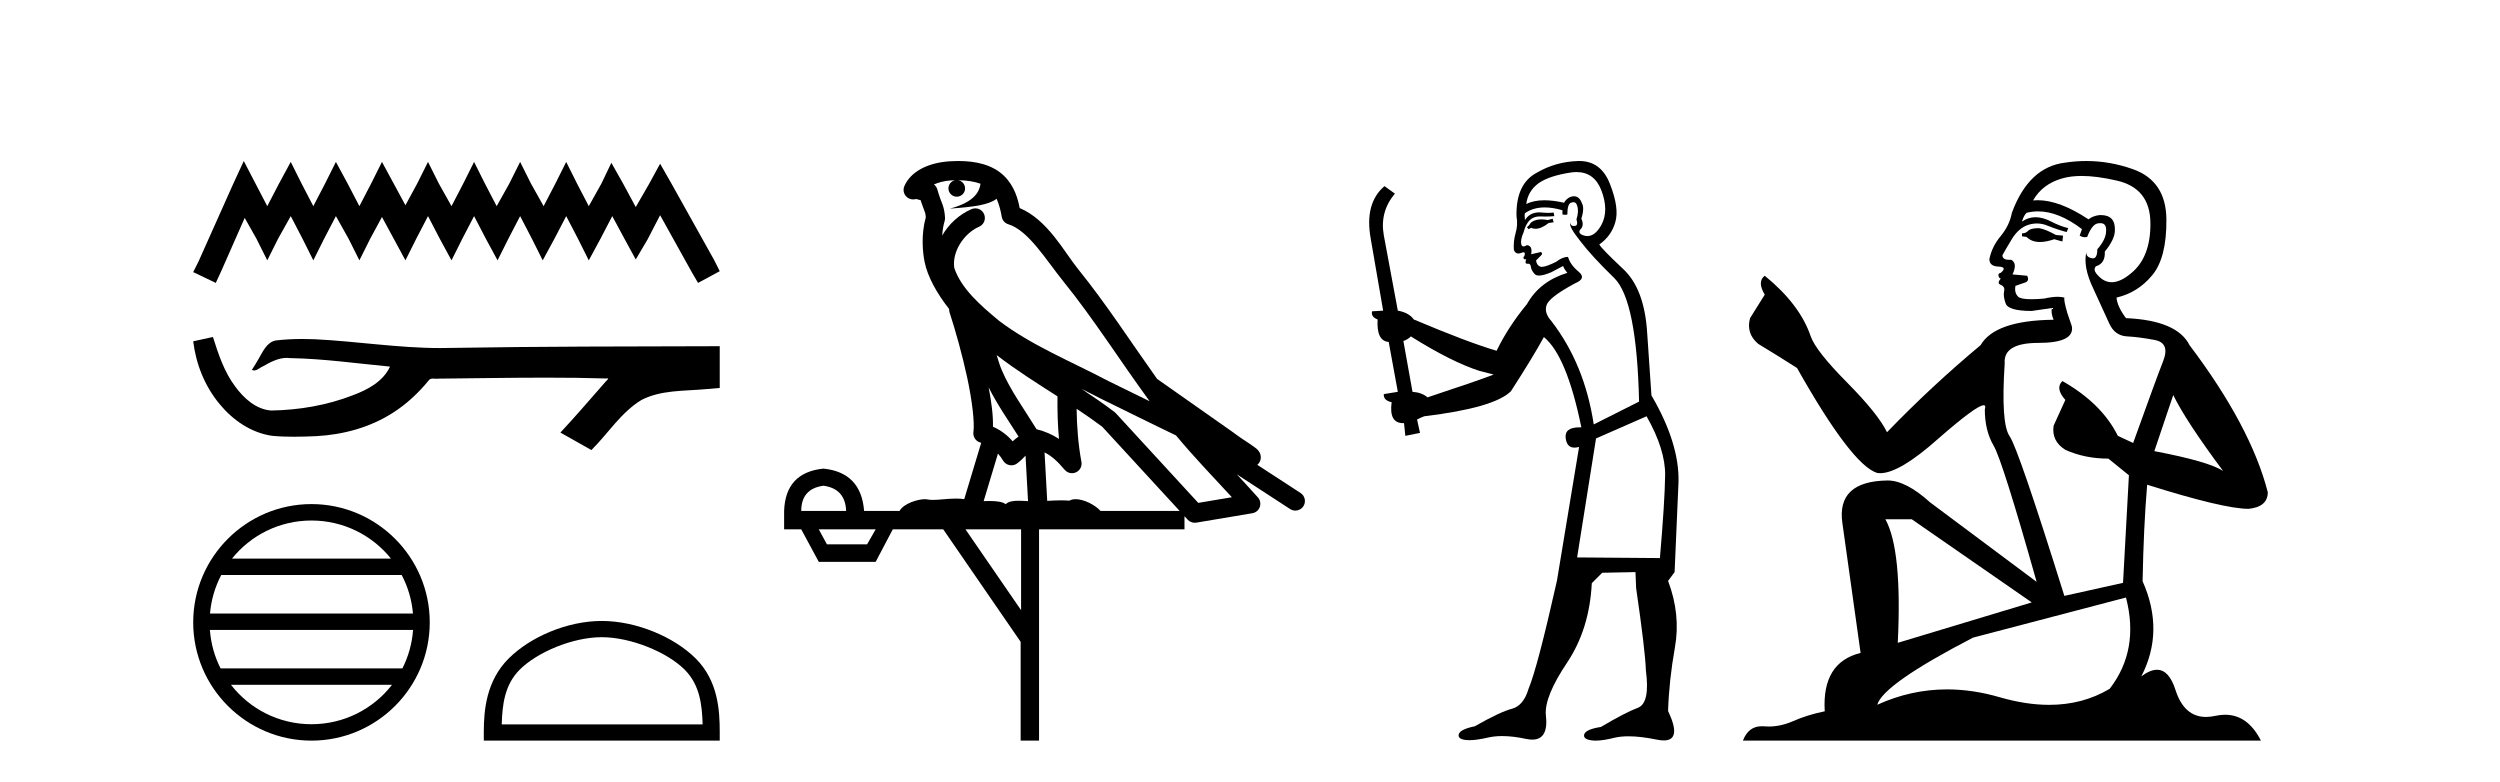 <?xml version='1.0' encoding='UTF-8' standalone='yes'?><svg xmlns='http://www.w3.org/2000/svg' xmlns:xlink='http://www.w3.org/1999/xlink' width='131.0' height='41.0' ><path d='M 12.774 8.437 L 12.206 9.667 L 10.408 13.69 L 10.124 14.258 L 11.307 14.825 L 11.591 14.21 L 12.822 11.418 L 13.437 12.507 L 14.005 13.642 L 14.573 12.507 L 15.235 11.324 L 15.85 12.507 L 16.418 13.642 L 16.986 12.507 L 17.601 11.324 L 18.264 12.507 L 18.832 13.642 L 19.4 12.507 L 20.015 11.371 L 20.63 12.507 L 21.245 13.642 L 21.813 12.507 L 22.428 11.324 L 23.043 12.507 L 23.659 13.642 L 24.227 12.507 L 24.842 11.324 L 25.457 12.507 L 26.072 13.642 L 26.64 12.507 L 27.255 11.324 L 27.87 12.507 L 28.438 13.642 L 29.054 12.507 L 29.669 11.324 L 30.284 12.507 L 30.852 13.642 L 31.467 12.507 L 32.082 11.324 L 32.745 12.554 L 33.313 13.595 L 33.928 12.554 L 34.59 11.276 L 36.247 14.258 L 36.578 14.825 L 37.714 14.21 L 37.43 13.642 L 35.158 9.573 L 34.59 8.579 L 34.022 9.62 L 33.313 10.85 L 32.65 9.62 L 32.035 8.531 L 31.514 9.62 L 30.852 10.803 L 30.237 9.62 L 29.669 8.484 L 29.101 9.62 L 28.486 10.803 L 27.823 9.62 L 27.255 8.484 L 26.687 9.62 L 26.025 10.803 L 25.41 9.62 L 24.842 8.484 L 24.274 9.62 L 23.659 10.803 L 22.996 9.62 L 22.428 8.484 L 21.86 9.62 L 21.245 10.756 L 20.63 9.62 L 20.015 8.484 L 19.447 9.62 L 18.832 10.803 L 18.216 9.62 L 17.601 8.484 L 17.033 9.62 L 16.418 10.803 L 15.803 9.62 L 15.235 8.484 L 14.62 9.62 L 14.005 10.803 L 13.389 9.62 L 12.774 8.437 Z' style='fill:#000000;stroke:none' /><path d='M 11.158 17.657 L 11.135 17.663 C 10.798 17.738 10.461 17.811 10.124 17.884 C 10.268 19.08 10.733 20.242 11.506 21.171 C 12.197 22.014 13.166 22.684 14.262 22.837 C 14.637 22.873 15.013 22.885 15.39 22.885 C 15.779 22.885 16.167 22.872 16.555 22.855 C 17.981 22.781 19.407 22.396 20.612 21.614 C 21.33 21.155 21.954 20.561 22.491 19.902 C 22.546 19.85 22.614 19.838 22.687 19.838 C 22.752 19.838 22.82 19.848 22.886 19.848 C 22.914 19.848 22.941 19.846 22.967 19.841 C 24.845 19.824 26.723 19.789 28.601 19.789 C 29.667 19.789 30.733 19.8 31.799 19.833 C 31.818 19.828 31.832 19.826 31.843 19.826 C 31.94 19.826 31.728 19.988 31.696 20.043 C 30.922 20.921 30.165 21.813 29.365 22.666 C 29.906 22.972 30.447 23.278 30.988 23.583 C 31.869 22.713 32.538 21.607 33.617 20.956 C 34.635 20.435 35.81 20.495 36.918 20.397 C 37.183 20.374 37.449 20.352 37.714 20.328 C 37.714 19.599 37.714 18.87 37.714 18.141 C 33.01 18.153 28.306 18.152 23.603 18.231 C 23.426 18.236 23.25 18.238 23.074 18.238 C 20.866 18.238 18.675 17.881 16.471 17.775 C 16.259 17.768 16.046 17.763 15.834 17.763 C 15.362 17.763 14.89 17.786 14.423 17.844 C 13.958 17.957 13.767 18.446 13.544 18.815 C 13.435 19.008 13.318 19.196 13.197 19.382 C 13.24 19.403 13.281 19.412 13.32 19.412 C 13.491 19.412 13.639 19.246 13.797 19.186 C 14.174 18.971 14.586 18.753 15.027 18.753 C 15.087 18.753 15.148 18.757 15.208 18.766 C 16.959 18.795 18.695 19.046 20.436 19.21 C 20.078 19.99 19.271 20.418 18.504 20.706 C 17.139 21.238 15.67 21.488 14.208 21.511 C 13.413 21.452 12.777 20.87 12.327 20.256 C 11.75 19.488 11.444 18.564 11.158 17.657 Z' style='fill:#000000;stroke:none' /><path d='M 16.321 27.275 C 18.007 27.275 19.508 28.053 20.486 29.27 L 12.157 29.27 C 13.135 28.053 14.636 27.275 16.321 27.275 ZM 21.049 30.13 C 21.371 30.742 21.577 31.424 21.639 32.148 L 11.004 32.148 C 11.066 31.424 11.272 30.742 11.594 30.13 ZM 21.645 33.008 C 21.592 33.73 21.396 34.412 21.085 35.025 L 11.558 35.025 C 11.247 34.412 11.051 33.73 10.999 33.008 ZM 20.54 35.885 C 19.564 37.142 18.038 37.949 16.321 37.949 C 14.605 37.949 13.079 37.142 12.104 35.885 ZM 16.321 26.414 C 12.905 26.414 10.124 29.196 10.124 32.612 C 10.124 36.028 12.905 38.809 16.321 38.809 C 19.738 38.809 22.519 36.028 22.519 32.612 C 22.519 29.196 19.738 26.414 16.321 26.414 Z' style='fill:#000000;stroke:none' /><path d='M 31.532 33.389 C 33.053 33.389 34.956 34.17 35.877 35.091 C 36.683 35.897 36.788 36.966 36.818 37.958 L 26.291 37.958 C 26.321 36.966 26.426 35.897 27.232 35.091 C 28.153 34.17 30.012 33.389 31.532 33.389 ZM 31.532 32.538 C 29.728 32.538 27.787 33.372 26.65 34.509 C 25.483 35.676 25.351 37.212 25.351 38.361 L 25.351 38.809 L 37.714 38.809 L 37.714 38.361 C 37.714 37.212 37.626 35.676 36.459 34.509 C 35.322 33.372 33.336 32.538 31.532 32.538 Z' style='fill:#000000;stroke:none' /><path d='M 50.212 9.444 C 50.666 9.448 51.064 9.513 51.38 9.628 C 51.327 10.005 51.095 10.588 49.772 10.932 C 51.003 10.843 51.807 10.742 52.223 10.414 C 52.373 10.752 52.454 11.134 52.49 11.353 C 52.52 11.541 52.655 11.696 52.838 11.752 C 53.892 12.075 54.818 13.629 55.707 14.728 C 57.309 16.707 58.695 18.912 60.242 21.026 C 59.528 20.676 58.815 20.326 58.098 19.976 C 56.105 18.928 54.058 18.102 52.351 16.81 C 51.357 15.983 50.373 15.129 50.004 14.04 C 49.876 13.201 50.504 12.229 51.299 11.883 C 51.516 11.792 51.641 11.563 51.599 11.332 C 51.558 11.1 51.362 10.928 51.127 10.918 C 51.12 10.918 51.112 10.918 51.105 10.918 C 51.034 10.918 50.963 10.933 50.897 10.963 C 50.262 11.24 49.718 11.735 49.372 12.342 C 49.389 12.085 49.426 11.822 49.498 11.585 C 49.516 11.529 49.523 11.47 49.52 11.411 C 49.503 11.099 49.45 10.882 49.381 10.698 C 49.312 10.514 49.238 10.35 49.115 9.924 C 49.085 9.821 49.024 9.73 48.939 9.665 C 49.175 9.561 49.471 9.477 49.829 9.454 C 49.901 9.449 49.969 9.449 50.039 9.447 L 50.039 9.447 C 49.844 9.49 49.698 9.664 49.698 9.872 C 49.698 10.112 49.894 10.307 50.134 10.307 C 50.375 10.307 50.57 10.112 50.57 9.872 C 50.57 9.658 50.416 9.481 50.212 9.444 ZM 52.226 18.609 C 53.248 19.396 54.341 20.083 55.412 20.769 C 55.404 21.509 55.422 22.253 55.491 22.999 C 55.142 22.771 54.759 22.6 54.315 22.492 C 53.655 21.42 52.931 20.432 52.489 19.384 C 52.397 19.167 52.311 18.896 52.226 18.609 ZM 51.806 20.299 C 52.267 21.223 52.855 22.054 53.373 22.877 C 53.274 22.944 53.184 23.014 53.112 23.082 C 53.094 23.099 53.083 23.111 53.066 23.128 C 52.781 22.8 52.434 22.534 52.031 22.361 C 52.047 21.773 51.952 21.065 51.806 20.299 ZM 56.667 20.376 L 56.667 20.376 C 56.997 20.539 57.324 20.703 57.645 20.872 C 57.65 20.874 57.654 20.876 57.659 20.878 C 58.975 21.52 60.29 22.18 61.622 22.816 C 62.561 23.947 63.574 24.996 64.55 26.055 C 63.963 26.154 63.376 26.252 62.789 26.351 C 61.348 24.783 59.906 23.216 58.465 21.648 C 58.444 21.626 58.422 21.606 58.398 21.588 C 57.836 21.162 57.254 20.763 56.667 20.376 ZM 52.294 23.766 C 52.391 23.877 52.483 24.001 52.566 24.141 C 52.639 24.261 52.759 24.345 52.896 24.373 C 52.93 24.38 52.963 24.383 52.996 24.383 C 53.101 24.383 53.204 24.35 53.29 24.288 C 53.501 24.135 53.629 23.989 53.738 23.876 L 53.869 26.261 C 53.7 26.25 53.529 26.239 53.369 26.239 C 53.088 26.239 52.841 26.275 52.698 26.42 C 52.529 26.29 52.225 26.253 51.847 26.253 C 51.75 26.253 51.648 26.256 51.543 26.26 L 52.294 23.766 ZM 43.15 25.452 C 43.913 25.556 44.308 25.997 44.338 26.774 L 41.985 26.774 C 41.985 25.997 42.374 25.556 43.15 25.452 ZM 56.415 21.42 L 56.415 21.42 C 56.876 21.727 57.328 22.039 57.761 22.365 C 59.112 23.835 60.463 25.304 61.815 26.774 L 57.67 26.774 C 57.382 26.454 56.795 26.157 56.361 26.157 C 56.237 26.157 56.126 26.181 56.037 26.235 C 55.899 26.223 55.755 26.218 55.605 26.218 C 55.37 26.218 55.123 26.23 54.874 26.245 L 54.734 23.705 L 54.734 23.705 C 55.113 23.898 55.421 24.18 55.79 24.618 C 55.887 24.734 56.029 24.796 56.173 24.796 C 56.246 24.796 56.319 24.78 56.387 24.748 C 56.593 24.651 56.708 24.427 56.667 24.203 C 56.497 23.286 56.427 22.359 56.415 21.42 ZM 45.885 27.738 L 45.436 28.522 L 43.33 28.522 L 42.904 27.738 ZM 53.505 27.738 L 53.505 31.974 L 50.591 27.738 ZM 50.225 8.437 C 50.208 8.437 50.192 8.437 50.176 8.437 C 50.04 8.438 49.903 8.443 49.765 8.452 L 49.764 8.452 C 48.593 8.528 47.715 9.003 47.39 9.749 C 47.314 9.923 47.343 10.125 47.464 10.271 C 47.561 10.387 47.703 10.451 47.85 10.451 C 47.888 10.451 47.926 10.447 47.965 10.438 C 47.995 10.431 48 10.427 48.006 10.427 C 48.012 10.427 48.018 10.432 48.056 10.441 C 48.093 10.449 48.155 10.467 48.239 10.489 C 48.33 10.772 48.401 10.942 48.441 11.049 C 48.486 11.17 48.501 11.213 48.512 11.386 C 48.252 12.318 48.353 13.254 48.45 13.729 C 48.611 14.516 49.098 15.378 49.735 16.194 C 49.733 16.255 49.738 16.316 49.759 16.375 C 50.067 17.319 50.426 18.6 50.683 19.795 C 50.94 20.99 51.077 22.136 51.007 22.638 C 50.972 22.892 51.134 23.132 51.384 23.194 C 51.394 23.197 51.404 23.201 51.415 23.203 L 50.526 26.155 C 50.382 26.133 50.235 26.126 50.089 26.126 C 49.656 26.126 49.229 26.195 48.887 26.195 C 48.773 26.195 48.669 26.187 48.577 26.167 C 48.546 26.16 48.507 26.157 48.462 26.157 C 48.105 26.157 47.355 26.375 47.135 26.774 L 45.279 26.774 C 45.175 25.429 44.465 24.69 43.15 24.555 C 41.821 24.69 41.133 25.429 41.088 26.774 L 41.088 27.738 L 41.985 27.738 L 42.904 29.441 L 45.885 29.441 L 46.781 27.738 L 49.426 27.738 L 53.482 33.632 L 53.482 38.809 L 54.446 38.809 L 54.446 27.738 L 62.067 27.738 L 62.067 27.048 C 62.123 27.109 62.179 27.17 62.234 27.23 C 62.33 27.335 62.465 27.392 62.604 27.392 C 62.631 27.392 62.659 27.39 62.687 27.386 C 63.665 27.221 64.644 27.057 65.623 26.893 C 65.803 26.863 65.953 26.737 66.014 26.564 C 66.074 26.392 66.036 26.2 65.914 26.064 C 65.549 25.655 65.178 25.253 64.807 24.854 L 64.807 24.854 L 67.602 26.674 C 67.687 26.729 67.782 26.756 67.875 26.756 C 68.04 26.756 68.201 26.675 68.297 26.527 C 68.448 26.295 68.382 25.984 68.15 25.833 L 65.881 24.356 C 65.929 24.317 65.975 24.268 66.009 24.202 C 66.091 24.047 66.069 23.886 66.042 23.803 C 66.015 23.72 65.986 23.679 65.962 23.647 C 65.869 23.519 65.82 23.498 65.754 23.446 C 65.687 23.395 65.613 23.343 65.533 23.288 C 65.372 23.178 65.185 23.056 65.025 22.949 C 64.865 22.842 64.715 22.73 64.71 22.726 C 64.694 22.711 64.678 22.698 64.66 22.686 C 63.323 21.745 61.984 20.805 60.647 19.865 C 60.643 19.862 60.638 19.86 60.633 19.857 C 59.274 17.95 57.988 15.95 56.488 14.096 C 55.757 13.194 54.905 11.524 53.43 10.901 C 53.349 10.459 53.166 9.754 52.614 9.217 C 52.019 8.638 51.157 8.437 50.225 8.437 Z' style='fill:#000000;stroke:none' /><path d='M 81.36 11.461 L 81.104 11.53 Q 80.924 11.495 80.771 11.495 Q 80.617 11.495 80.489 11.53 Q 80.233 11.615 80.181 11.717 Q 80.13 11.82 80.011 11.905 L 80.096 12.008 L 80.233 11.94 Q 80.34 11.988 80.461 11.988 Q 80.765 11.988 81.155 11.683 L 81.411 11.649 L 81.36 11.461 ZM 82.609 9.016 Q 83.532 9.016 83.905 9.958 Q 84.315 11.017 83.922 11.769 Q 83.594 12.37 83.179 12.37 Q 83.075 12.37 82.966 12.332 Q 82.675 12.23 82.795 12.042 Q 83.034 11.82 82.863 11.461 Q 83.034 10.915 82.897 10.658 Q 82.76 10.283 82.476 10.283 Q 82.372 10.283 82.248 10.334 Q 82.026 10.47 81.958 10.624 Q 81.385 10.494 80.928 10.494 Q 80.363 10.494 79.976 10.693 Q 80.062 10.009 80.625 9.599 Q 81.189 9.206 82.334 9.036 Q 82.477 9.016 82.609 9.016 ZM 73.929 17.628 Q 76.048 18.96 77.534 19.438 L 78.268 19.626 Q 77.534 19.917 74.801 20.822 Q 74.51 20.566 74.015 20.532 L 73.537 17.867 Q 73.759 17.799 73.929 17.628 ZM 82.448 10.595 Q 82.592 10.595 82.641 10.778 Q 82.744 11.068 82.607 11.495 Q 82.709 11.82 82.522 11.837 Q 82.49 11.842 82.463 11.842 Q 82.311 11.842 82.282 11.683 L 82.282 11.683 Q 82.197 11.871 82.812 12.64 Q 83.41 13.426 84.588 14.57 Q 85.767 15.732 85.887 21.044 L 83.512 22.24 Q 83.034 19.08 81.292 16.825 Q 80.865 16.347 81.07 15.92 Q 81.292 15.51 82.539 14.843 Q 83.154 14.587 82.709 14.228 Q 82.282 13.87 82.163 13.46 Q 81.872 13.46 81.548 13.716 Q 81.012 13.984 80.79 13.984 Q 80.744 13.984 80.711 13.972 Q 80.523 13.904 80.489 13.648 L 80.745 13.391 Q 80.865 13.289 80.745 13.204 L 80.233 13.323 Q 80.318 12.879 80.011 12.845 Q 79.903 12.914 79.833 12.914 Q 79.748 12.914 79.72 12.811 Q 79.652 12.589 79.84 12.162 Q 79.942 11.752 80.164 11.53 Q 80.369 11.34 80.691 11.34 Q 80.717 11.34 80.745 11.342 Q 80.865 11.347 80.982 11.347 Q 81.218 11.347 81.445 11.325 L 81.411 11.137 Q 81.283 11.154 81.134 11.154 Q 80.984 11.154 80.813 11.137 Q 80.734 11.128 80.66 11.128 Q 80.161 11.128 79.908 11.53 Q 79.874 11.273 79.908 11.171 Q 80.34 10.869 80.944 10.869 Q 81.366 10.869 81.872 11.017 L 81.872 11.239 Q 81.949 11.256 82.013 11.256 Q 82.077 11.256 82.129 11.239 Q 82.129 10.693 82.317 10.624 Q 82.39 10.595 82.448 10.595 ZM 86.28 21.813 Q 87.27 23.555 87.253 24.905 Q 87.236 26.254 86.98 29.243 L 82.641 29.209 L 83.632 22.974 L 86.28 21.813 ZM 82.756 8.437 Q 82.724 8.437 82.692 8.438 Q 81.514 8.472 80.523 9.053 Q 79.43 9.633 79.464 11.325 Q 79.549 11.786 79.413 12.23 Q 79.293 12.657 79.327 13.101 Q 79.4 13.284 79.561 13.284 Q 79.625 13.284 79.703 13.255 Q 79.783 13.22 79.831 13.22 Q 79.946 13.22 79.874 13.426 Q 79.806 13.46 79.84 13.545 Q 79.863 13.591 79.916 13.591 Q 79.942 13.591 79.976 13.579 L 79.976 13.579 Q 79.88 13.82 80.024 13.82 Q 80.034 13.82 80.045 13.819 Q 80.059 13.817 80.072 13.817 Q 80.2 13.817 80.216 13.972 Q 80.233 14.16 80.421 14.365 Q 80.494 14.439 80.645 14.439 Q 80.877 14.439 81.292 14.263 L 81.907 13.938 Q 81.958 14.092 82.129 14.297 Q 80.677 14.741 80.011 15.937 Q 79.037 17.115 78.422 18.379 Q 76.953 17.952 74.083 16.74 Q 73.827 16.381 73.246 16.278 L 72.512 12.332 Q 72.29 11.102 73.092 10.146 L 72.546 9.753 Q 71.487 10.658 71.828 12.52 L 72.477 16.278 L 71.897 16.312 Q 71.828 16.603 72.187 16.74 Q 72.119 17.867 72.768 17.918 L 73.246 20.532 Q 72.87 20.6 72.512 20.651 Q 72.477 20.976 72.922 21.078 Q 72.772 22.173 73.524 22.173 Q 73.547 22.173 73.571 22.172 L 73.639 22.838 L 74.408 22.684 L 74.254 21.984 Q 74.442 21.881 74.63 21.813 Q 78.302 21.369 79.174 20.498 Q 80.352 18.67 80.899 17.662 Q 82.095 18.636 82.863 22.394 Q 82.816 22.392 82.771 22.392 Q 81.962 22.392 82.043 22.974 Q 82.11 23.456 82.501 23.456 Q 82.61 23.456 82.744 23.419 L 82.744 23.419 L 81.582 30.439 Q 80.557 35 80.096 36.093 Q 79.84 36.964 79.242 37.135 Q 78.627 37.289 77.277 38.058 Q 76.526 38.211 76.44 38.468 Q 76.372 38.724 76.799 38.775 Q 76.887 38.786 76.993 38.786 Q 77.381 38.786 78.012 38.639 Q 78.333 38.57 78.714 38.57 Q 79.286 38.57 79.993 38.724 Q 80.156 38.756 80.293 38.756 Q 81.164 38.756 81.001 37.443 Q 80.933 36.486 82.112 34.727 Q 83.29 32.967 83.41 30.559 L 83.956 30.012 L 85.699 29.978 L 85.733 30.815 Q 86.211 34.095 86.245 35.137 Q 86.468 36.828 85.835 37.084 Q 85.186 37.323 83.888 38.092 Q 83.119 38.211 83.017 38.468 Q 82.932 38.724 83.376 38.792 Q 83.482 38.809 83.613 38.809 Q 84.003 38.809 84.606 38.656 Q 84.921 38.582 85.331 38.582 Q 85.965 38.582 86.826 38.758 Q 87.026 38.799 87.182 38.799 Q 88.142 38.799 87.407 37.255 Q 87.458 35.649 87.766 33.924 Q 88.073 32.199 87.407 30.439 L 87.749 29.978 L 87.954 25.263 Q 88.005 23.231 86.536 20.72 Q 86.468 19.797 86.314 17.474 Q 86.177 15.134 85.05 14.092 Q 83.922 13.033 83.803 12.811 Q 84.435 12.367 84.64 11.649 Q 84.862 10.915 84.366 9.651 Q 83.901 8.437 82.756 8.437 Z' style='fill:#000000;stroke:none' /><path d='M 106.84 11.955 Q 106.413 11.955 106.276 12.091 Q 106.157 12.228 105.952 12.228 L 105.952 12.382 L 106.191 12.416 Q 106.456 12.681 106.895 12.681 Q 107.221 12.681 107.643 12.535 L 108.07 12.655 L 108.104 12.348 L 107.728 12.313 Q 107.182 12.006 106.84 11.955 ZM 109.077 9.22 Q 109.866 9.22 110.906 9.46 Q 112.665 9.853 112.682 11.681 Q 112.699 13.492 111.657 14.329 Q 111.106 14.788 110.654 14.788 Q 110.265 14.788 109.949 14.449 Q 109.641 14.141 109.829 13.953 Q 110.325 13.8 110.291 13.185 Q 110.82 12.535 110.82 12.074 Q 110.853 11.27 110.082 11.27 Q 110.05 11.27 110.017 11.271 Q 109.676 11.305 109.436 11.493 Q 107.925 10.491 106.776 10.491 Q 106.652 10.491 106.532 10.503 L 106.532 10.503 Q 107.028 9.631 108.087 9.341 Q 108.519 9.22 109.077 9.22 ZM 113.878 20.701 Q 114.544 22.068 116.492 24.682 Q 115.757 24.186 112.887 23.639 L 113.878 20.701 ZM 106.795 11.076 Q 107.872 11.076 109.095 12.006 L 108.975 12.348 Q 109.119 12.431 109.254 12.431 Q 109.312 12.431 109.368 12.416 Q 109.641 11.698 109.983 11.698 Q 110.024 11.693 110.061 11.693 Q 110.39 11.693 110.359 12.108 Q 110.359 12.535 109.898 13.065 Q 109.898 13.538 109.668 13.538 Q 109.632 13.538 109.59 13.526 Q 109.283 13.458 109.334 13.185 L 109.334 13.185 Q 109.129 13.953 109.693 15.132 Q 110.239 16.328 110.53 16.96 Q 110.82 17.592 111.452 17.626 Q 112.084 17.66 112.904 17.814 Q 113.724 17.968 113.349 18.925 Q 112.973 19.881 111.777 23.212 L 110.974 22.837 Q 110.137 21.145 108.07 19.967 L 108.07 19.967 Q 107.677 20.342 108.224 20.957 L 107.609 22.307 Q 107.489 23.11 108.224 23.571 Q 109.249 24.032 110.479 24.032 L 111.555 24.904 L 111.247 30.541 L 108.172 31.224 Q 105.764 23.52 105.302 22.854 Q 104.841 22.187 105.046 19.044 Q 104.961 17.968 106.806 17.968 Q 108.719 17.968 108.565 17.097 L 108.326 16.396 Q 108.138 15.747 108.172 15.593 Q 108.022 15.552 107.822 15.552 Q 107.523 15.552 107.113 15.645 Q 106.726 15.679 106.445 15.679 Q 105.883 15.679 105.747 15.542 Q 105.542 15.337 105.61 14.978 L 106.157 14.79 Q 106.344 14.688 106.225 14.449 L 105.456 14.38 Q 105.729 13.8 105.388 13.612 Q 105.337 13.615 105.291 13.615 Q 104.927 13.615 104.927 13.373 Q 105.046 13.15 105.405 12.553 Q 105.764 11.955 106.276 11.784 Q 106.506 11.71 106.733 11.71 Q 107.029 11.71 107.318 11.835 Q 107.831 12.04 108.292 12.16 L 108.377 11.955 Q 107.95 11.852 107.489 11.613 Q 107.045 11.382 106.66 11.382 Q 106.276 11.382 105.952 11.613 Q 106.037 11.305 106.191 11.152 Q 106.487 11.076 106.795 11.076 ZM 100.177 27.21 L 106.464 31.566 L 99.443 33.684 Q 99.682 28.816 98.794 27.21 ZM 111.401 31.31 Q 112.119 34.06 110.547 36.093 Q 109.139 36.934 107.377 36.934 Q 106.167 36.934 104.79 36.537 Q 103.378 36.124 102.027 36.124 Q 100.139 36.124 98.367 36.93 Q 98.674 35.854 103.389 33.411 L 111.401 31.31 ZM 109.323 8.437 Q 108.775 8.437 108.224 8.521 Q 106.31 8.743 105.422 11.152 Q 105.302 11.801 104.841 12.365 Q 104.38 12.911 104.243 13.578 Q 104.243 13.953 104.722 13.97 Q 105.2 13.988 104.841 14.295 Q 104.687 14.329 104.722 14.449 Q 104.739 14.568 104.841 14.603 Q 104.619 14.842 104.841 14.927 Q 105.08 15.03 105.012 15.269 Q 104.961 15.525 105.097 15.901 Q 105.234 16.294 106.464 16.294 L 107.523 16.14 L 107.523 16.14 Q 107.455 16.396 107.609 16.755 Q 104.534 16.789 103.782 18.087 Q 101.202 20.24 98.879 22.649 Q 98.418 21.692 96.778 20.035 Q 95.155 18.395 94.882 17.626 Q 94.318 15.952 92.473 14.449 Q 92.063 14.756 92.473 15.44 L 91.704 16.67 Q 91.482 17.472 92.131 18.019 Q 93.122 18.617 94.164 19.283 Q 97.034 24.374 98.367 24.784 Q 98.44 24.795 98.52 24.795 Q 99.535 24.795 101.561 22.99 Q 103.569 21.235 103.943 21.235 Q 104.075 21.235 104.004 21.453 Q 104.004 22.563 104.465 23.349 Q 104.927 24.135 106.72 30.49 L 101.134 26.322 Q 99.87 25.177 98.913 25.177 Q 96.231 25.211 96.539 27.398 L 97.495 34.214 Q 95.462 34.709 95.616 37.272 Q 94.694 37.46 93.925 37.801 Q 93.304 38.07 92.671 38.07 Q 92.538 38.07 92.405 38.058 Q 92.358 38.055 92.314 38.055 Q 91.617 38.055 91.328 38.809 L 118.473 38.809 Q 117.781 37.452 116.597 37.452 Q 116.35 37.452 116.082 37.511 Q 115.823 37.568 115.593 37.568 Q 114.452 37.568 113.998 36.161 Q 113.661 35.096 113.026 35.096 Q 112.664 35.096 112.204 35.444 Q 113.434 33.069 112.272 30.456 Q 112.324 27.62 112.511 25.399 Q 116.526 26.663 117.824 26.663 Q 118.832 26.561 118.832 25.792 Q 117.944 22.341 114.732 18.087 Q 114.083 16.789 111.401 16.67 Q 110.94 16.055 110.906 15.593 Q 112.016 15.337 112.768 14.432 Q 113.536 13.526 113.519 11.493 Q 113.502 9.478 111.76 8.863 Q 110.553 8.437 109.323 8.437 Z' style='fill:#000000;stroke:none' /></svg>